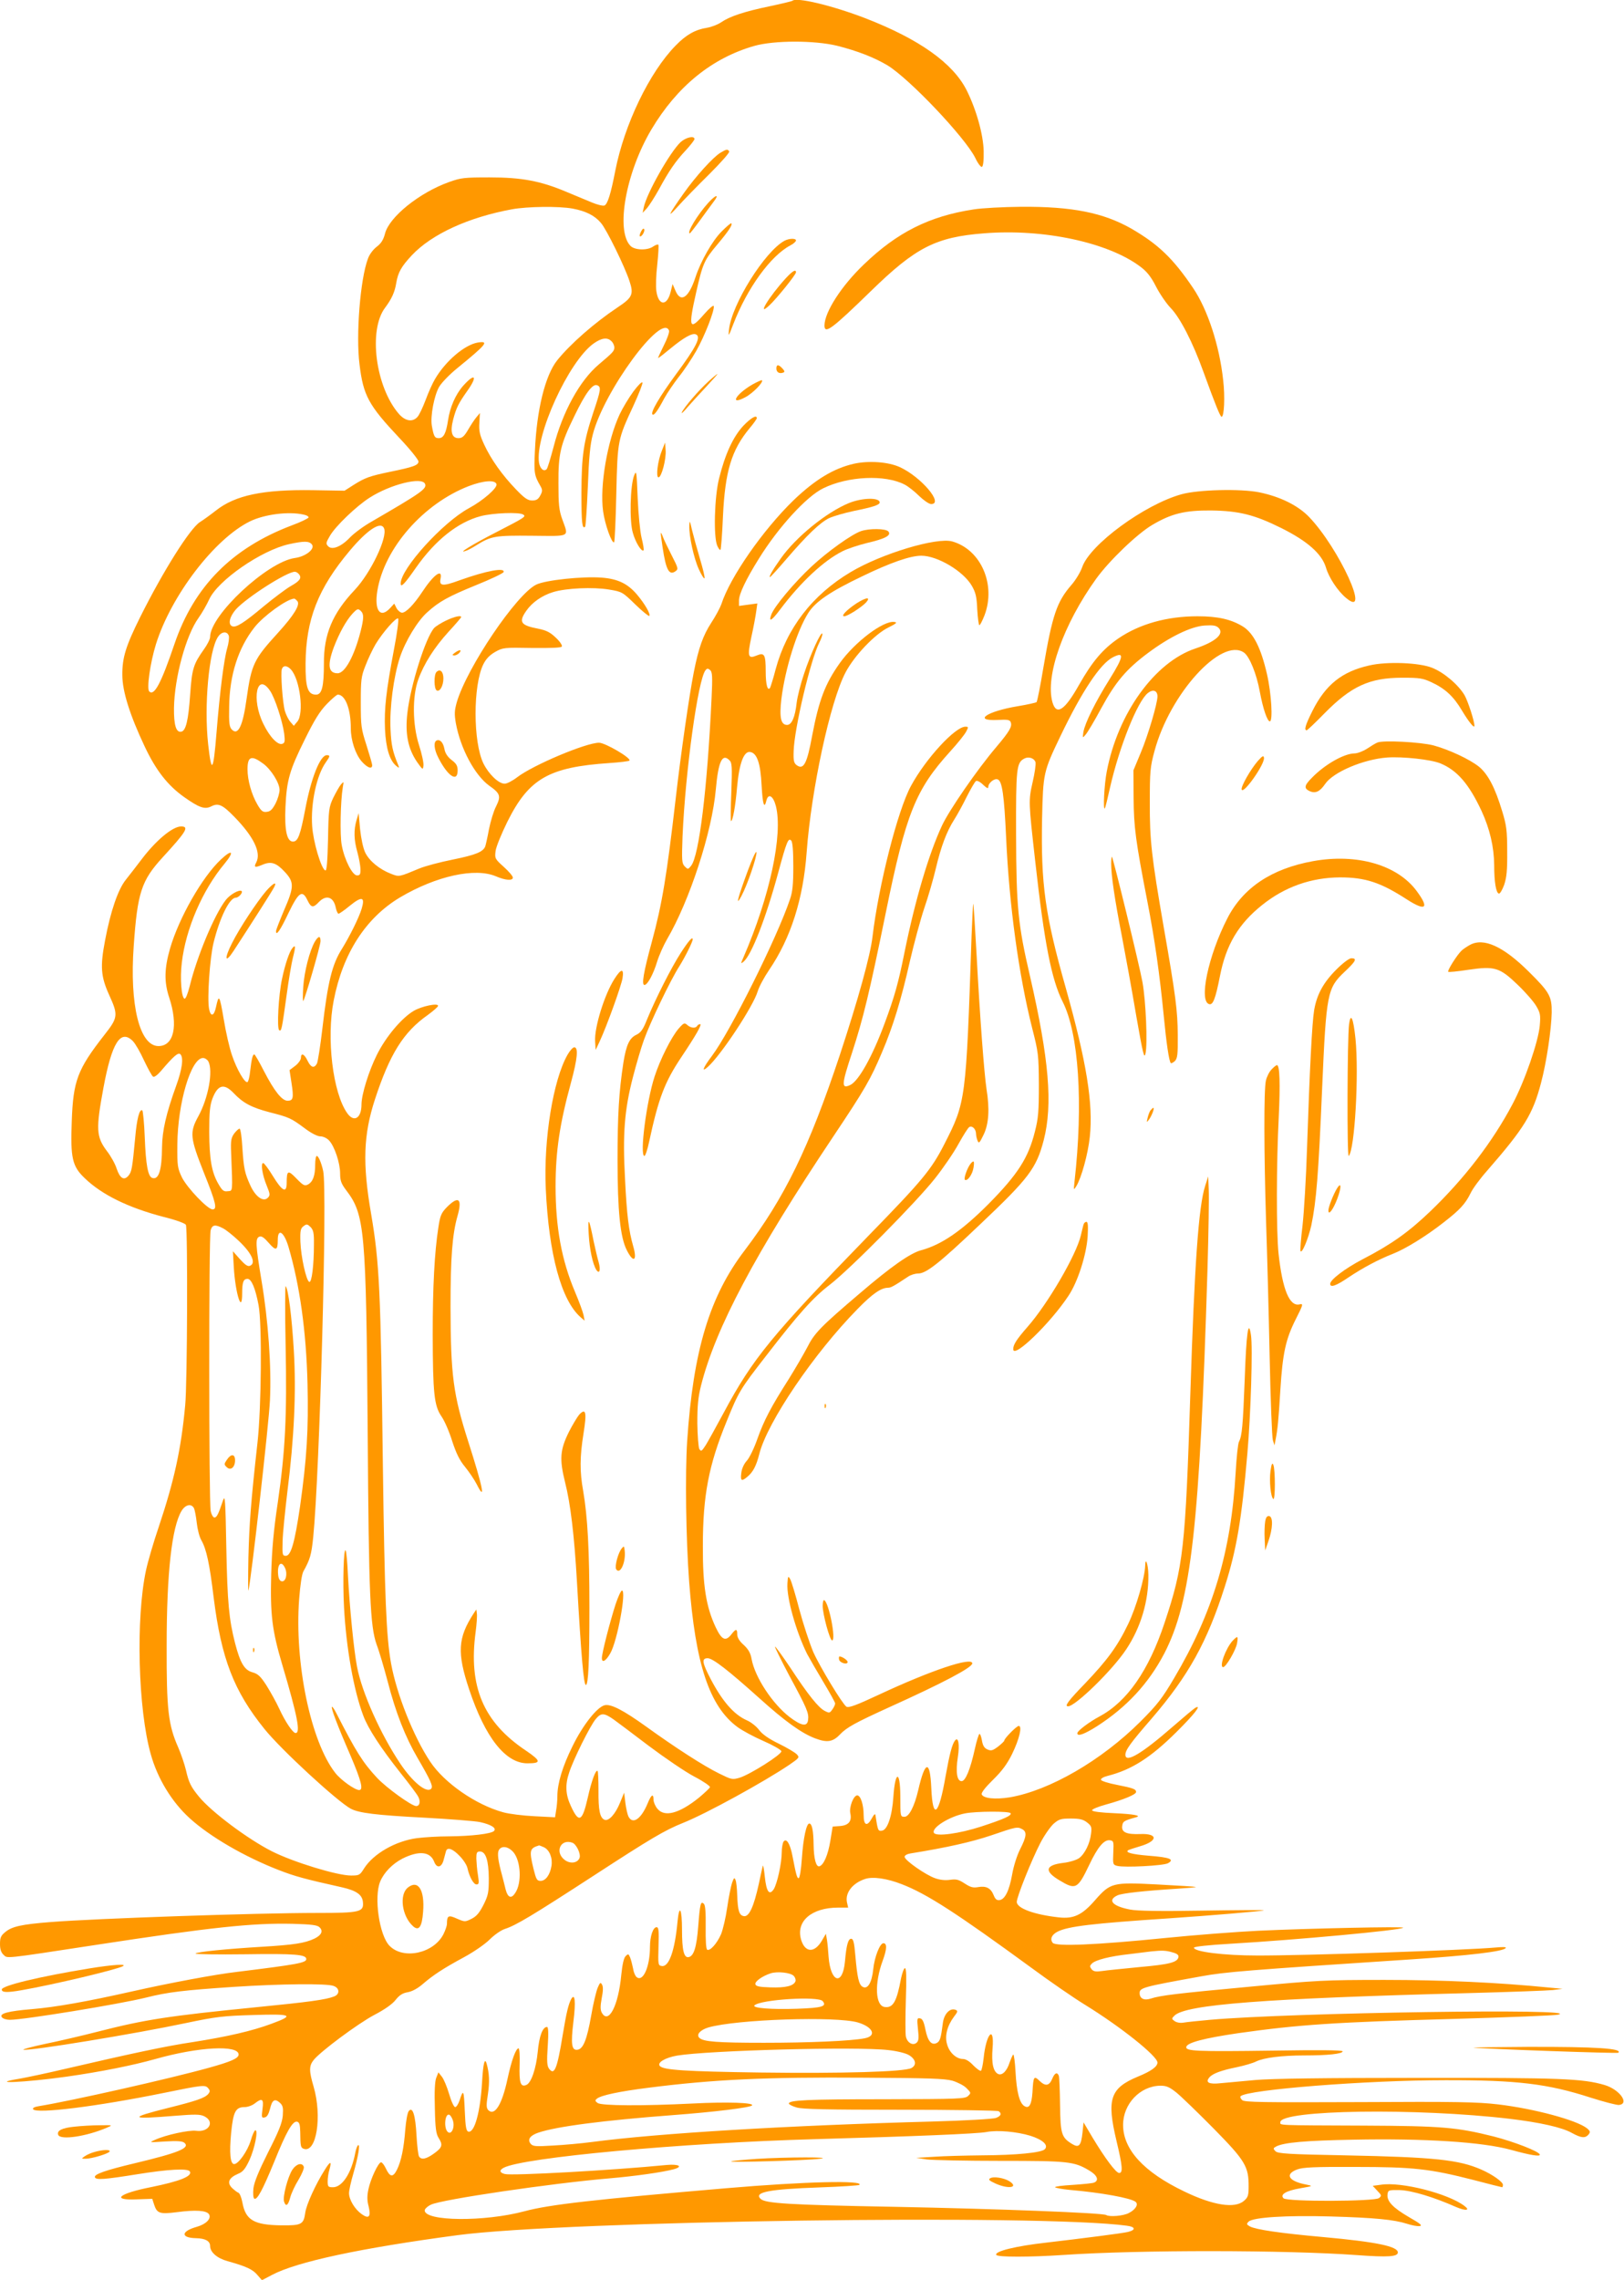 <?xml version="1.0" standalone="no"?>
<!DOCTYPE svg PUBLIC "-//W3C//DTD SVG 20010904//EN"
 "http://www.w3.org/TR/2001/REC-SVG-20010904/DTD/svg10.dtd">
<svg version="1.0" xmlns="http://www.w3.org/2000/svg"
 width="912pt" height="1280pt" viewBox="0 0 912 1280"
 preserveAspectRatio="xMidYMid meet">
<g transform="translate(0,1280) scale(0.1,-0.1)"
fill="#ff9800" stroke="none">
<path d="M4449 12795 c-3 -2 -59 -16 -126 -30 -144 -30 -225 -57 -273 -90 -19
-13 -55 -27 -80 -31 -65 -10 -117 -39 -176 -100 -147 -150 -288 -443 -339
-704 -25 -129 -43 -187 -61 -194 -9 -3 -41 5 -72 18 -32 13 -96 40 -144 60
-143 60 -248 80 -428 80 -143 0 -161 -2 -228 -26 -168 -60 -337 -197 -360
-290 -9 -34 -21 -54 -46 -73 -20 -15 -42 -44 -50 -68 -43 -114 -68 -429 -47
-593 21 -175 51 -229 222 -411 60 -63 109 -124 109 -134 0 -21 -28 -31 -160
-58 -115 -24 -140 -33 -205 -74 l-50 -32 -180 3 c-277 4 -433 -28 -542 -114
-32 -25 -72 -54 -90 -65 -56 -36 -204 -270 -336 -534 -80 -161 -101 -227 -100
-325 0 -91 42 -224 125 -400 63 -134 129 -219 222 -285 85 -60 116 -71 153
-52 39 20 63 9 130 -60 108 -111 151 -200 122 -255 -15 -28 -8 -31 35 -13 49
21 78 11 126 -41 53 -57 52 -84 -5 -215 -24 -57 -45 -110 -45 -117 0 -30 25 6
71 104 57 117 77 130 106 69 20 -42 32 -43 63 -10 42 44 84 30 96 -33 4 -18
11 -32 15 -32 5 0 35 21 65 46 67 54 85 49 65 -18 -15 -50 -68 -156 -110 -224
-56 -88 -80 -185 -111 -452 -11 -95 -25 -182 -30 -193 -16 -29 -34 -23 -53 16
-18 38 -37 46 -37 16 0 -11 -14 -31 -32 -45 l-32 -24 11 -72 c13 -84 10 -100
-22 -100 -32 0 -75 55 -133 167 -26 51 -50 93 -54 93 -9 0 -15 -24 -23 -92 -3
-32 -10 -60 -15 -63 -14 -9 -61 72 -87 150 -14 39 -35 131 -47 205 -23 135
-27 140 -43 66 -11 -52 -30 -57 -39 -10 -11 61 4 282 25 370 35 142 90 254
125 254 16 0 41 28 33 37 -12 11 -66 -19 -90 -51 -64 -83 -162 -319 -202 -484
-11 -42 -22 -71 -29 -69 -17 6 -26 114 -15 202 22 190 116 408 240 556 57 69
44 84 -20 24 -105 -98 -236 -328 -286 -500 -32 -111 -34 -188 -5 -275 52 -158
27 -273 -60 -273 -106 0 -163 230 -139 563 21 299 43 366 162 496 134 146 151
174 104 174 -48 0 -142 -79 -222 -185 -29 -38 -69 -90 -89 -115 -43 -54 -85
-175 -116 -340 -28 -147 -24 -202 23 -306 52 -114 50 -127 -28 -226 -150 -192
-174 -256 -182 -483 -8 -207 3 -253 72 -319 96 -93 244 -166 443 -218 73 -18
123 -37 126 -45 11 -28 8 -897 -4 -1013 -23 -248 -62 -424 -149 -684 -28 -82
-60 -191 -71 -242 -58 -269 -45 -781 27 -1034 38 -136 118 -267 218 -358 113
-103 307 -216 500 -291 90 -35 144 -50 355 -97 80 -18 114 -41 118 -82 6 -57
-15 -62 -258 -62 -340 0 -1240 -31 -1494 -51 -165 -13 -219 -25 -256 -56 -25
-20 -30 -32 -30 -67 0 -30 6 -48 20 -61 23 -21 -8 -25 515 55 652 100 883 124
1107 119 108 -3 141 -7 153 -20 21 -21 10 -44 -29 -63 -55 -26 -115 -35 -296
-46 -199 -12 -362 -28 -372 -38 -4 -4 122 -6 280 -4 277 4 342 -1 342 -27 0
-21 -50 -30 -390 -72 -121 -14 -377 -62 -586 -109 -257 -58 -433 -89 -564
-100 -135 -11 -187 -25 -169 -46 6 -8 26 -14 45 -14 77 0 616 88 765 125 123
31 210 41 493 60 262 17 523 20 560 5 34 -12 35 -47 2 -59 -46 -18 -140 -31
-444 -61 -484 -48 -619 -69 -877 -135 -93 -24 -231 -56 -305 -71 -74 -16 -127
-30 -118 -32 38 -7 620 88 913 150 171 36 209 40 379 45 217 7 232 -1 101 -49
-110 -41 -251 -73 -442 -103 -154 -23 -340 -63 -728 -153 -93 -22 -203 -45
-242 -52 -194 -32 28 -22 262 11 190 27 370 63 498 99 244 69 467 80 467 25 0
-21 -43 -40 -166 -74 -218 -61 -778 -187 -957 -216 -24 -4 -35 -10 -31 -17 17
-27 358 15 736 92 220 45 231 46 248 25 10 -12 10 -18 0 -31 -20 -23 -66 -39
-227 -79 -223 -56 -216 -65 38 -44 112 9 142 9 165 -2 63 -30 28 -92 -45 -82
-40 5 -170 -23 -231 -51 -34 -15 -33 -15 57 -9 68 4 97 2 108 -7 35 -29 -30
-56 -277 -115 -164 -39 -231 -62 -225 -79 6 -16 52 -13 238 17 174 28 283 34
295 16 16 -27 -55 -55 -216 -88 -183 -36 -229 -75 -83 -69 l88 3 11 -34 c16
-48 32 -53 127 -41 106 14 167 10 181 -12 14 -24 -16 -55 -68 -70 -90 -25 -93
-62 -6 -64 53 -1 80 -16 80 -44 0 -35 40 -69 98 -85 104 -29 141 -46 167 -77
l26 -30 57 30 c141 74 495 150 1042 223 613 81 3278 119 3758 53 49 -6 52 -24
6 -35 -27 -7 -253 -36 -459 -60 -170 -19 -292 -49 -280 -69 8 -13 185 -13 380
0 426 29 1248 28 1645 -1 177 -13 230 -9 230 15 0 34 -120 59 -416 86 -246 22
-380 42 -415 60 -19 11 -20 14 -7 27 25 24 210 36 458 29 251 -7 359 -18 431
-41 27 -9 59 -15 71 -13 18 2 6 13 -59 50 -91 53 -125 89 -121 127 3 25 5 26
69 25 66 -2 190 -39 316 -95 54 -23 82 -20 47 6 -92 70 -355 137 -469 119
l-46 -6 26 -28 c24 -25 25 -28 9 -41 -24 -19 -516 -21 -536 -1 -21 21 13 42
93 56 74 13 74 13 34 21 -99 19 -122 58 -50 85 32 12 98 15 325 14 326 0 419
-10 668 -74 84 -22 155 -40 158 -40 2 0 4 6 4 14 0 16 -59 58 -121 85 -125 55
-261 70 -763 80 -323 6 -379 10 -393 23 -14 15 -14 17 4 27 43 22 160 33 433
38 401 8 725 -13 885 -57 109 -30 167 -40 162 -26 -6 18 -146 72 -259 101
-208 52 -291 59 -728 61 -499 2 -470 1 -470 19 0 70 768 81 1290 19 167 -20
293 -48 347 -79 53 -29 75 -31 94 -9 11 14 10 19 -9 35 -58 46 -296 110 -498
134 -118 14 -237 16 -780 13 -540 -2 -644 -1 -658 11 -9 8 -13 18 -9 22 37 37
707 90 1148 90 405 1 577 -20 818 -98 76 -24 148 -43 160 -41 59 8 2 87 -82
112 -123 36 -243 41 -1046 40 -531 0 -823 -4 -915 -12 -74 -7 -163 -15 -196
-18 -65 -7 -86 4 -63 32 18 22 66 40 155 58 42 9 91 23 108 32 43 21 143 34
271 34 132 0 215 9 215 23 0 7 -130 8 -392 4 -432 -6 -491 -3 -486 21 5 24
101 49 292 77 339 48 547 62 1211 80 303 9 566 19 585 24 158 36 -1489 12
-1955 -29 -66 -6 -133 -13 -150 -16 -18 -3 -38 1 -49 9 -17 12 -17 14 -1 30
62 63 507 97 1655 127 228 6 440 14 470 17 l55 7 -75 7 c-279 28 -595 43 -925
43 -339 0 -384 -3 -755 -38 -411 -38 -503 -49 -558 -67 -37 -12 -62 0 -62 31
0 30 18 35 345 94 137 25 249 34 1190 96 314 21 502 43 520 62 7 7 -11 8 -55
4 -162 -15 -1085 -46 -1340 -45 -187 0 -355 21 -355 44 0 6 83 15 205 22 374
22 957 76 970 90 7 8 -534 -4 -815 -17 -121 -6 -357 -24 -525 -41 -388 -39
-610 -48 -628 -27 -17 21 -6 46 27 63 60 30 194 46 631 75 221 15 524 40 528
45 2 2 -153 1 -345 -2 -237 -4 -367 -2 -407 6 -99 19 -129 53 -70 80 28 12
147 25 334 37 63 4 111 8 105 10 -5 2 -104 8 -218 14 -249 13 -261 10 -348
-89 -72 -83 -120 -105 -202 -96 -138 15 -237 51 -237 87 0 28 82 233 132 330
22 43 56 91 74 108 31 27 42 30 98 30 50 0 69 -5 91 -22 24 -19 27 -26 22 -63
-6 -55 -35 -114 -68 -138 -15 -10 -53 -22 -88 -26 -101 -12 -109 -46 -21 -98
91 -55 102 -49 167 87 47 99 83 143 116 138 21 -3 22 -7 19 -70 -3 -65 -2 -68
23 -74 42 -10 257 1 284 15 39 22 10 33 -105 42 -99 8 -139 19 -117 32 4 2 33
12 64 21 102 29 104 73 3 69 -78 -3 -106 10 -102 44 3 27 9 31 77 50 35 9 -11
18 -121 23 -74 3 -123 9 -125 16 -2 6 32 20 79 33 98 27 168 56 168 70 0 16
-16 22 -107 40 -48 9 -88 22 -90 28 -3 7 14 17 39 23 133 34 240 102 384 245
102 101 145 157 107 137 -10 -6 -67 -54 -128 -107 -172 -150 -265 -206 -265
-157 0 27 29 67 148 204 206 240 311 428 411 743 65 204 94 374 126 745 19
218 31 598 20 665 -14 94 -26 12 -35 -250 -10 -258 -15 -316 -32 -349 -6 -10
-14 -89 -19 -175 -25 -442 -128 -786 -345 -1152 -67 -114 -95 -150 -189 -244
-218 -218 -511 -388 -735 -426 -82 -13 -148 -6 -157 17 -3 9 20 39 64 82 50
49 79 88 107 145 40 82 58 157 37 157 -12 0 -81 -70 -81 -82 0 -4 -16 -19 -35
-34 -31 -23 -39 -25 -60 -16 -18 8 -26 22 -31 52 -4 22 -10 37 -14 35 -4 -3
-16 -40 -25 -82 -26 -118 -53 -183 -75 -183 -26 0 -34 51 -21 135 11 71 3 117
-16 93 -16 -21 -30 -73 -53 -201 -38 -221 -72 -249 -80 -67 -7 162 -35 158
-74 -13 -21 -89 -51 -147 -76 -147 -24 0 -24 0 -24 117 -1 146 -29 142 -39 -5
-7 -107 -33 -186 -64 -190 -22 -3 -23 -2 -37 88 -1 9 -9 2 -19 -17 -27 -50
-47 -43 -47 16 0 59 -17 111 -36 111 -21 0 -46 -66 -39 -100 10 -45 -9 -68
-57 -72 l-42 -3 -13 -80 c-13 -79 -37 -135 -61 -143 -19 -6 -32 42 -33 121 -1
80 -9 118 -24 119 -16 1 -34 -80 -42 -197 -4 -60 -12 -110 -18 -110 -9 0 -14
17 -35 126 -13 68 -34 102 -50 79 -5 -8 -10 -35 -10 -60 0 -61 -26 -177 -45
-207 -25 -37 -41 -14 -50 70 -4 39 -9 68 -11 62 -2 -5 -12 -52 -23 -103 -28
-127 -54 -184 -83 -180 -27 4 -35 30 -38 118 -1 36 -5 74 -9 84 -7 17 -9 15
-20 -15 -6 -18 -19 -81 -27 -137 -8 -57 -24 -125 -35 -152 -23 -52 -62 -96
-78 -86 -6 4 -9 54 -8 126 1 82 -2 123 -10 131 -18 18 -22 2 -32 -127 -9 -117
-25 -167 -54 -172 -26 -5 -37 38 -37 153 0 119 -15 148 -25 48 -15 -164 -48
-257 -88 -251 -21 3 -22 6 -19 110 3 89 1 108 -11 108 -20 0 -37 -52 -37 -111
0 -111 -39 -199 -75 -169 -8 6 -17 28 -20 49 -4 20 -11 47 -16 60 -9 22 -11
23 -26 8 -10 -10 -18 -46 -24 -104 -16 -174 -72 -282 -110 -212 -8 16 -8 36 0
80 8 40 9 65 2 76 -8 16 -12 13 -25 -18 -8 -20 -25 -90 -36 -155 -24 -136 -45
-188 -77 -192 -33 -5 -38 31 -23 157 14 112 9 164 -12 128 -16 -30 -27 -76
-48 -202 -31 -191 -47 -230 -77 -189 -11 15 -13 42 -7 127 5 75 3 107 -4 107
-25 0 -44 -52 -52 -138 -9 -95 -37 -178 -65 -188 -32 -13 -40 13 -37 112 2 54
-1 94 -6 94 -15 0 -40 -69 -62 -172 -31 -145 -72 -210 -108 -175 -11 12 -12
27 -2 90 10 68 8 116 -7 170 -11 39 -20 1 -26 -105 -10 -167 -42 -282 -76
-276 -13 3 -17 24 -21 118 -5 117 -8 123 -29 58 -7 -21 -18 -38 -25 -38 -7 0
-22 32 -34 74 -12 40 -30 84 -41 97 l-19 24 -12 -30 c-8 -19 -11 -79 -8 -171
2 -112 7 -145 21 -167 25 -39 21 -54 -25 -87 -44 -32 -72 -38 -85 -17 -4 6
-11 59 -14 117 -6 115 -22 166 -44 137 -7 -9 -15 -55 -19 -102 -8 -106 -23
-179 -47 -227 -22 -44 -39 -42 -62 7 -9 19 -21 35 -27 35 -15 0 -59 -93 -71
-151 -8 -37 -8 -63 1 -96 14 -59 2 -73 -39 -44 -39 28 -71 81 -71 118 0 16 11
65 24 109 27 94 40 168 27 160 -5 -3 -12 -22 -16 -43 -21 -113 -73 -193 -125
-193 -27 0 -30 3 -30 33 0 17 4 48 10 66 14 50 5 49 -26 -1 -52 -82 -104 -196
-110 -242 -9 -65 -21 -71 -133 -70 -155 2 -202 29 -220 129 -5 27 -15 51 -22
54 -7 2 -23 15 -36 27 -30 30 -18 57 33 79 28 11 41 27 65 78 29 64 50 167 33
167 -5 0 -17 -26 -26 -58 -18 -59 -69 -132 -93 -132 -22 0 -28 61 -17 176 12
119 25 144 76 144 17 0 42 9 56 20 42 33 52 27 44 -31 -6 -46 -5 -51 12 -47
13 2 22 17 30 47 12 52 27 61 56 35 17 -16 19 -28 16 -72 -4 -42 -22 -87 -82
-205 -54 -108 -78 -167 -83 -203 -3 -31 -1 -54 5 -58 16 -9 46 47 112 207 68
169 103 230 128 225 13 -3 17 -15 18 -58 1 -80 2 -87 19 -94 72 -27 105 181
56 349 -26 88 -26 116 0 149 38 48 248 204 340 253 58 30 102 61 120 84 22 28
40 39 69 44 24 4 55 21 82 44 60 52 118 90 233 152 57 31 119 74 145 100 25
25 63 52 85 59 64 21 152 74 500 300 320 208 397 254 502 296 128 51 454 230
596 326 55 38 58 41 42 58 -9 10 -54 37 -101 60 -56 27 -93 53 -111 77 -15 20
-45 44 -68 54 -73 32 -137 105 -204 232 -48 92 -52 117 -17 117 29 0 116 -68
291 -225 144 -130 238 -197 313 -225 66 -25 99 -20 138 21 39 41 85 66 278
154 301 136 466 223 466 246 0 39 -234 -40 -525 -176 -124 -58 -169 -75 -182
-67 -23 16 -149 224 -186 307 -21 50 -56 156 -78 238 -21 81 -44 157 -51 170
-12 21 -13 19 -16 -22 -6 -80 49 -274 111 -398 14 -26 55 -97 91 -157 36 -60
66 -114 66 -120 0 -6 -7 -22 -16 -34 -14 -20 -17 -21 -42 -8 -36 18 -95 92
-194 243 -45 67 -84 121 -86 118 -2 -2 34 -75 80 -162 100 -185 111 -211 106
-249 -4 -40 -37 -35 -104 16 -97 75 -194 223 -213 324 -6 35 -18 56 -45 81
-24 21 -36 42 -36 59 0 32 -7 33 -32 1 -33 -43 -55 -33 -89 39 -54 115 -73
234 -72 456 0 284 33 455 134 701 67 165 75 179 219 364 186 241 266 330 360
402 115 89 485 463 590 596 47 59 107 147 133 195 26 47 53 90 60 94 16 10 37
-10 38 -36 0 -11 4 -30 9 -41 7 -17 11 -12 34 35 29 61 34 144 16 255 -13 86
-37 402 -55 740 -9 160 -17 295 -19 300 -2 6 -6 -75 -10 -180 -31 -924 -32
-932 -153 -1169 -73 -143 -122 -202 -423 -511 -548 -564 -652 -691 -815 -995
-43 -80 -89 -163 -102 -184 -23 -35 -26 -37 -36 -21 -5 10 -10 75 -11 144 0
99 4 145 21 213 82 323 304 741 743 1398 177 265 209 320 273 472 61 142 108
295 157 513 23 99 59 232 80 295 22 63 51 164 65 223 29 123 61 209 104 276
16 25 48 83 70 128 23 45 46 85 52 88 6 4 24 -5 40 -21 21 -20 29 -23 29 -12
0 22 34 50 53 42 25 -9 36 -89 47 -324 17 -381 71 -775 147 -1075 34 -133 36
-148 37 -315 0 -148 -3 -188 -22 -262 -37 -149 -96 -241 -262 -409 -150 -150
-262 -227 -376 -258 -62 -16 -171 -93 -344 -241 -222 -189 -257 -225 -297
-305 -20 -38 -66 -117 -102 -175 -102 -160 -141 -235 -178 -339 -18 -52 -45
-107 -59 -122 -15 -16 -28 -43 -31 -68 -6 -45 1 -50 33 -23 32 26 51 61 68
129 45 178 306 564 553 815 83 85 131 118 170 118 16 0 34 10 112 62 14 10 40
18 57 18 45 0 117 56 346 274 276 261 318 317 359 474 52 201 30 456 -77 922
-67 288 -77 385 -78 795 -1 370 2 403 46 426 24 13 55 3 63 -20 3 -10 -4 -61
-16 -112 -24 -106 -23 -110 15 -449 51 -457 91 -659 153 -783 91 -178 117
-571 67 -1012 -5 -48 -5 -49 10 -25 29 47 66 182 76 277 20 187 -19 423 -134
833 -118 416 -141 584 -134 956 6 253 7 261 103 461 121 252 224 407 295 443
65 33 61 5 -18 -122 -81 -129 -139 -247 -148 -298 -5 -35 -5 -35 13 -14 10 11
50 78 88 149 80 147 140 218 262 309 122 91 242 149 318 154 48 3 65 0 78 -13
34 -33 -16 -78 -130 -116 -228 -76 -436 -364 -498 -692 -14 -72 -21 -216 -11
-206 3 2 16 56 30 119 52 228 154 483 212 529 29 23 54 14 54 -19 0 -39 -53
-219 -93 -314 l-42 -101 1 -155 c1 -163 11 -240 78 -585 40 -205 69 -410 91
-636 15 -156 30 -258 40 -268 3 -2 13 3 23 12 14 15 17 37 16 145 -1 137 -11
219 -79 607 -68 393 -79 487 -78 700 0 173 2 199 26 287 86 323 377 642 503
554 31 -22 71 -120 89 -221 18 -96 42 -165 56 -165 18 0 9 156 -16 265 -34
148 -76 231 -136 268 -66 40 -140 57 -254 57 -171 0 -325 -43 -444 -124 -89
-61 -147 -130 -222 -262 -81 -144 -127 -173 -149 -96 -41 148 62 437 246 693
74 102 230 252 315 302 108 64 184 82 329 81 158 -2 245 -24 396 -99 148 -74
227 -145 250 -221 16 -56 66 -132 113 -171 144 -122 -39 279 -208 455 -63 65
-163 114 -280 138 -105 21 -343 15 -436 -11 -209 -58 -516 -284 -558 -410 -10
-28 -37 -73 -61 -100 -81 -94 -106 -166 -157 -465 -17 -102 -34 -188 -38 -192
-3 -3 -51 -14 -106 -23 -174 -29 -254 -84 -112 -77 55 3 68 1 73 -13 9 -24 -6
-50 -81 -139 -108 -127 -265 -355 -305 -441 -74 -159 -151 -418 -211 -714 -34
-170 -56 -248 -111 -396 -69 -187 -147 -326 -194 -347 -50 -23 -49 1 11 182
63 194 96 329 190 789 113 555 167 688 361 902 42 46 82 96 90 112 13 25 13
27 -5 27 -57 0 -222 -179 -305 -332 -75 -137 -182 -560 -216 -845 -12 -107
-81 -355 -184 -667 -173 -520 -309 -799 -534 -1096 -197 -258 -289 -562 -323
-1070 -12 -185 -7 -548 11 -790 35 -463 114 -700 271 -816 27 -20 94 -56 147
-79 53 -23 98 -49 100 -57 3 -18 -176 -131 -235 -149 -41 -12 -46 -10 -115 24
-86 42 -247 146 -409 263 -128 92 -199 129 -234 120 -43 -11 -123 -113 -180
-230 -56 -113 -85 -209 -85 -281 0 -22 -3 -58 -7 -79 l-6 -39 -116 6 c-64 3
-143 13 -175 22 -154 42 -331 165 -410 284 -93 139 -189 380 -220 552 -27 150
-36 371 -46 1114 -12 980 -19 1134 -66 1410 -49 283 -43 444 21 641 84 257
161 380 298 476 31 23 57 45 57 51 0 17 -91 -2 -136 -28 -68 -40 -157 -145
-208 -248 -45 -90 -86 -222 -86 -278 0 -77 -42 -103 -80 -49 -81 114 -118 420
-76 633 51 264 180 464 373 579 203 120 421 168 538 118 54 -23 95 -26 95 -7
0 8 -23 35 -51 60 -50 45 -51 48 -46 89 3 24 33 97 66 164 121 243 233 307
574 330 59 4 110 10 112 14 9 15 -137 100 -171 100 -73 0 -370 -125 -460 -194
-26 -20 -57 -36 -70 -36 -34 0 -89 53 -119 113 -59 121 -59 439 -1 557 16 32
36 52 67 70 43 24 49 25 206 22 107 -1 164 1 168 8 4 6 -11 29 -34 50 -31 30
-53 41 -98 50 -99 19 -112 37 -68 100 33 48 89 87 152 106 72 22 225 29 313
14 73 -12 76 -14 147 -83 40 -39 76 -68 79 -65 9 9 -25 68 -69 120 -52 61
-107 88 -199 95 -108 8 -314 -14 -366 -39 -111 -53 -390 -466 -447 -661 -13
-47 -14 -66 -5 -118 26 -142 106 -291 187 -350 63 -44 67 -59 39 -116 -14 -26
-31 -84 -40 -128 -8 -44 -18 -88 -21 -97 -12 -31 -54 -48 -182 -74 -70 -14
-154 -36 -188 -50 -115 -48 -113 -48 -159 -30 -65 25 -122 72 -145 119 -12 25
-23 78 -29 132 l-8 90 -12 -40 c-16 -55 -15 -110 5 -180 9 -33 17 -76 17 -95
1 -29 -3 -35 -19 -35 -26 0 -71 88 -86 170 -11 57 -7 247 6 325 6 34 6 34 -11
15 -9 -11 -28 -45 -43 -75 -24 -52 -26 -65 -29 -233 -3 -124 -7 -177 -15 -174
-23 7 -68 160 -74 248 -9 129 25 286 76 358 25 35 26 41 6 41 -37 0 -88 -128
-121 -304 -28 -147 -41 -181 -69 -181 -34 0 -48 63 -42 195 7 150 23 206 109
379 53 108 84 158 123 198 28 29 56 53 62 53 42 0 73 -81 73 -190 0 -66 26
-145 61 -185 32 -36 59 -46 59 -21 0 7 -15 58 -32 112 -30 93 -32 108 -32 239
0 126 2 147 26 207 14 37 40 92 57 121 42 69 117 154 127 144 4 -4 -6 -83 -24
-175 -44 -234 -55 -331 -50 -447 5 -105 26 -175 63 -205 17 -14 18 -13 11 5
-31 75 -39 111 -43 200 -6 120 17 296 53 405 30 90 99 205 154 253 65 59 117
88 274 152 82 33 151 66 154 73 9 27 -96 8 -247 -46 -95 -35 -116 -33 -107 9
12 60 -39 23 -104 -76 -45 -68 -90 -115 -112 -115 -9 0 -23 11 -31 25 l-13 26
-24 -26 c-55 -59 -89 -12 -71 98 39 239 258 489 514 588 82 31 147 36 155 11
7 -21 -76 -93 -156 -136 -147 -80 -382 -340 -382 -422 0 -26 22 -3 86 89 109
155 235 255 363 289 69 18 217 24 239 9 18 -11 10 -16 -153 -100 -131 -67
-220 -122 -170 -104 11 3 37 17 59 31 85 53 107 56 314 54 219 -2 206 -10 170
91 -19 52 -22 84 -22 202 -1 168 11 219 90 380 61 127 102 182 127 172 24 -9
22 -24 -22 -155 -54 -163 -65 -238 -66 -449 0 -166 4 -207 21 -190 3 3 10 104
15 224 6 162 13 238 28 294 62 242 388 686 428 583 3 -9 -10 -46 -30 -85 -19
-38 -33 -69 -31 -69 3 0 34 24 70 54 73 60 120 87 141 79 32 -13 6 -67 -115
-230 -89 -122 -140 -208 -128 -220 8 -8 28 18 66 90 17 31 54 85 81 120 28 34
72 100 99 147 47 83 105 231 98 252 -2 6 -26 -14 -53 -45 -84 -97 -91 -79 -46
120 37 163 45 182 119 270 63 75 87 111 79 119 -3 3 -27 -18 -55 -46 -52 -52
-117 -167 -146 -255 -38 -117 -83 -148 -113 -77 l-16 37 -11 -44 c-20 -81 -68
-79 -80 4 -4 24 -2 91 5 150 6 58 9 108 6 111 -3 3 -16 -1 -29 -10 -32 -23
-103 -21 -127 3 -85 85 -27 412 117 654 144 242 340 401 577 469 112 32 339
32 466 1 115 -29 209 -66 283 -110 124 -76 436 -405 493 -520 14 -30 31 -52
37 -50 7 3 11 34 10 88 -2 93 -41 233 -96 343 -77 152 -266 286 -567 403 -187
72 -390 121 -412 98z m-1234 -1166 c75 -14 125 -39 160 -81 32 -37 134 -246
160 -326 25 -75 16 -93 -67 -148 -129 -86 -265 -205 -339 -297 -67 -84 -115
-277 -125 -507 -6 -125 -4 -139 31 -199 12 -21 12 -29 -1 -53 -11 -21 -22 -28
-45 -28 -25 0 -43 12 -91 62 -78 81 -140 168 -179 252 -25 54 -30 76 -27 122
l3 55 -20 -24 c-11 -13 -32 -45 -47 -71 -21 -36 -33 -46 -53 -46 -38 0 -48 36
-30 105 17 66 31 92 79 160 60 84 44 104 -23 29 -43 -49 -74 -120 -85 -194
-11 -73 -25 -100 -52 -100 -23 0 -28 9 -39 70 -9 53 13 169 41 218 14 24 60
71 102 105 163 133 181 154 116 144 -74 -12 -182 -104 -241 -205 -14 -23 -38
-77 -53 -118 -16 -42 -36 -85 -46 -95 -27 -30 -67 -24 -103 16 -132 151 -174
472 -78 598 36 48 54 87 62 137 10 61 29 94 88 157 112 119 318 213 562 258
88 16 263 18 340 4z m219 -745 c9 -8 16 -24 16 -35 0 -20 -8 -28 -87 -95 -107
-90 -204 -267 -254 -462 -17 -64 -34 -121 -39 -126 -16 -16 -37 2 -43 36 -23
153 166 568 306 669 45 32 78 37 101 13z m-1047 -801 c11 -27 -20 -49 -301
-212 -44 -25 -98 -65 -120 -88 -49 -52 -101 -73 -123 -50 -14 14 -13 20 10 59
31 54 149 167 223 214 117 75 295 119 311 77z m-683 -172 c17 -3 29 -10 29
-16 -1 -5 -43 -26 -95 -45 -335 -127 -548 -342 -658 -665 -75 -221 -114 -295
-142 -267 -15 15 5 160 38 266 86 274 330 592 528 689 80 39 215 57 300 38z
m453 -78 c20 -51 -75 -249 -164 -344 -126 -133 -175 -250 -174 -414 0 -129
-11 -175 -44 -175 -47 0 -60 40 -59 175 2 247 70 421 248 633 99 118 176 169
193 125z m-406 -89 c21 -25 -34 -69 -96 -77 -154 -22 -475 -321 -475 -443 0
-12 -16 -44 -35 -70 -59 -83 -67 -109 -77 -252 -10 -146 -24 -205 -50 -210
-29 -6 -42 37 -41 133 3 172 67 407 138 506 20 28 46 74 59 102 47 107 294
278 450 312 83 18 111 18 127 -1z m-72 -168 c17 -21 5 -38 -47 -67 -26 -15
-94 -66 -151 -113 -111 -93 -155 -121 -177 -112 -25 10 -15 54 21 95 61 67
286 211 331 211 6 0 17 -6 23 -14z m-9 -151 c17 -20 -19 -79 -109 -178 -135
-148 -149 -176 -176 -369 -21 -154 -48 -210 -83 -174 -14 14 -17 37 -15 129 2
177 51 330 143 446 50 63 178 156 221 160 4 1 12 -6 19 -14z m358 -57 c16 -16
15 -42 -3 -113 -36 -140 -88 -235 -129 -235 -52 0 -59 45 -21 147 31 80 68
147 103 186 29 31 33 32 50 15z m-743 -138 c3 -10 -1 -42 -9 -69 -18 -61 -42
-249 -60 -474 -18 -222 -28 -236 -47 -66 -24 217 4 526 55 603 20 31 52 34 61
6z m349 -189 c51 -56 74 -247 36 -292 l-20 -24 -20 23 c-11 13 -24 40 -30 60
-13 45 -25 214 -17 236 8 22 30 20 51 -3z m-117 -120 c27 -40 69 -168 79 -240
5 -42 4 -52 -10 -57 -25 -10 -72 39 -107 112 -69 139 -36 295 38 185z m-38
-409 c44 -33 91 -108 91 -147 0 -17 -10 -51 -22 -75 -18 -34 -29 -46 -50 -48
-22 -3 -31 4 -53 42 -32 55 -55 135 -55 197 0 73 22 81 89 31z m-733 -1557
c14 -14 42 -63 63 -109 22 -46 44 -87 51 -91 6 -4 24 9 43 31 73 86 98 107
110 95 19 -19 10 -85 -24 -178 -56 -155 -78 -252 -79 -343 -1 -131 -19 -187
-56 -173 -23 9 -35 73 -41 226 -3 81 -10 150 -14 153 -16 9 -31 -49 -40 -156
-16 -168 -19 -188 -37 -210 -25 -30 -48 -17 -67 39 -8 26 -33 71 -55 99 -60
80 -62 123 -19 355 47 253 96 331 165 262z m424 -114 c28 -53 0 -206 -56 -308
-50 -91 -47 -120 31 -317 68 -169 76 -206 49 -206 -28 0 -142 120 -172 179
-25 53 -27 63 -26 186 2 233 77 485 144 485 11 0 24 -9 30 -19z m141 -177 c54
-57 101 -82 204 -109 110 -28 120 -33 198 -91 36 -27 70 -44 86 -44 16 0 37
-10 49 -23 31 -33 62 -127 62 -185 0 -40 6 -57 33 -93 106 -139 113 -218 122
-1369 6 -910 14 -1081 50 -1183 15 -39 42 -132 62 -207 45 -175 99 -312 168
-430 74 -127 89 -160 76 -173 -26 -26 -104 38 -173 141 -110 164 -215 398
-243 544 -18 95 -41 325 -51 513 -3 72 -9 135 -13 140 -11 18 -17 -176 -9
-319 12 -226 54 -465 108 -608 27 -73 99 -183 210 -323 48 -60 93 -120 99
-133 14 -27 8 -52 -12 -52 -25 0 -168 103 -220 159 -80 86 -118 147 -229 364
-11 22 -22 37 -24 34 -6 -6 29 -100 105 -275 60 -141 73 -192 48 -192 -24 0
-103 56 -134 96 -138 176 -230 618 -203 976 6 78 15 140 24 156 37 66 45 93
55 192 36 355 80 1948 56 2055 -10 47 -27 85 -36 85 -5 0 -9 -22 -9 -49 0 -62
-13 -96 -40 -111 -19 -10 -27 -6 -65 33 -48 50 -55 47 -55 -25 0 -59 -25 -47
-78 40 -24 39 -48 72 -54 72 -15 0 -5 -67 20 -127 19 -47 20 -54 6 -68 -25
-25 -68 5 -97 67 -33 72 -38 97 -46 216 -3 56 -10 103 -15 105 -5 1 -18 -11
-30 -26 -18 -25 -21 -40 -18 -110 9 -228 10 -212 -20 -215 -22 -3 -30 4 -51
40 -39 67 -51 140 -52 293 0 112 4 149 18 187 30 78 65 87 118 32z m452 -851
c0 -115 -12 -215 -26 -210 -17 5 -47 141 -50 225 -2 63 1 76 18 88 17 13 21
12 39 -5 16 -17 20 -34 19 -98z m-511 91 c18 -9 56 -40 86 -68 77 -72 102
-129 65 -143 -12 -5 -28 7 -56 38 l-39 44 5 -90 c9 -149 47 -267 47 -146 0 62
7 81 30 81 22 0 44 -52 62 -147 20 -103 16 -578 -6 -773 -37 -332 -46 -452
-51 -645 -2 -110 -2 -193 0 -185 14 46 116 945 121 1068 9 192 -10 450 -47
670 -34 205 -36 240 -12 249 12 5 27 -6 53 -36 40 -46 50 -42 50 18 0 68 35
45 60 -39 63 -213 100 -474 107 -770 6 -260 -4 -417 -42 -688 -30 -204 -51
-277 -80 -277 -19 0 -20 6 -18 81 1 45 14 171 27 280 38 300 50 560 36 793
-11 186 -31 346 -46 360 -3 3 -4 -147 0 -334 8 -400 -2 -590 -44 -881 -23
-152 -33 -262 -37 -404 -6 -225 5 -314 62 -506 86 -290 104 -384 75 -384 -15
0 -58 63 -91 135 -18 39 -51 98 -73 133 -33 51 -47 64 -78 73 -45 12 -69 52
-98 164 -34 133 -43 227 -49 535 -5 272 -7 301 -19 265 -26 -78 -35 -95 -48
-95 -7 0 -17 17 -21 38 -10 48 -11 1538 0 1575 9 31 25 34 69 11z m-163 -1571
c5 -10 12 -47 16 -83 4 -36 15 -80 26 -98 28 -49 46 -130 69 -322 43 -342 113
-524 285 -737 93 -116 408 -406 485 -448 46 -24 142 -36 410 -50 146 -8 288
-19 316 -25 63 -14 94 -34 78 -50 -16 -16 -128 -29 -254 -30 -58 0 -138 -5
-178 -10 -120 -16 -245 -87 -298 -171 -23 -37 -27 -39 -73 -39 -77 0 -323 75
-444 136 -136 69 -339 221 -409 306 -47 57 -58 81 -74 151 -8 33 -27 89 -43
126 -56 127 -66 210 -65 571 0 410 29 667 84 758 22 35 54 42 69 15z m512
-337 c15 -33 4 -78 -19 -74 -11 2 -18 15 -20 37 -6 60 18 83 39 37z m1844
-849 c17 -12 105 -78 197 -148 92 -69 208 -148 258 -174 50 -26 89 -53 87 -59
-2 -6 -30 -32 -62 -59 -112 -90 -194 -111 -234 -61 -12 15 -21 37 -21 50 0 37
-13 28 -33 -21 -36 -87 -83 -120 -107 -75 -6 11 -14 46 -18 78 l-7 57 -23 -56
c-26 -64 -63 -105 -87 -96 -26 11 -35 53 -34 163 0 58 -2 108 -5 111 -10 10
-34 -55 -55 -149 -31 -137 -50 -146 -95 -48 -30 64 -33 119 -10 187 23 73 119
266 150 302 29 35 46 35 99 -2z m2230 -527 c8 -13 -34 -32 -165 -75 -123 -40
-251 -57 -265 -36 -17 28 87 93 175 110 62 12 248 13 255 1z m66 -90 c27 -15
24 -41 -12 -112 -18 -35 -37 -96 -45 -142 -16 -90 -40 -140 -71 -144 -15 -2
-24 5 -33 28 -16 40 -43 53 -87 45 -28 -5 -43 -1 -75 20 -34 22 -47 26 -82 21
-27 -4 -57 -1 -85 9 -54 19 -171 101 -171 120 0 8 14 16 33 19 204 33 342 64
452 101 143 49 148 50 176 35z m-2526 -76 c22 -9 47 -61 40 -84 -10 -30 -52
-36 -83 -13 -59 44 -24 122 43 97z m-161 -25 c32 -15 50 -60 43 -105 -8 -50
-33 -84 -61 -84 -21 0 -25 8 -40 68 -25 103 -22 115 31 131 1 1 13 -4 27 -10z
m-170 -29 c41 -50 47 -171 10 -227 -22 -35 -42 -28 -54 17 -5 22 -15 59 -21
83 -22 80 -27 122 -18 139 15 28 54 22 83 -12z m-303 -20 c22 -22 41 -53 44
-68 11 -49 34 -92 51 -92 14 0 15 8 8 53 -5 28 -8 70 -9 92 0 33 3 40 20 40
33 0 49 -50 50 -150 0 -80 -3 -96 -30 -150 -23 -45 -39 -64 -67 -78 -36 -18
-38 -18 -82 1 -48 22 -56 17 -56 -29 0 -11 -9 -37 -20 -59 -55 -107 -224 -144
-302 -65 -58 58 -89 274 -53 361 21 51 69 100 125 129 92 46 156 40 178 -17
15 -40 43 -34 54 12 5 19 11 41 13 48 8 23 38 12 76 -28z m2484 -159 c140 -54
307 -162 727 -469 103 -76 238 -169 300 -207 203 -125 408 -289 408 -325 0
-23 -36 -49 -110 -79 -156 -65 -176 -126 -120 -361 34 -142 37 -180 15 -180
-18 0 -79 82 -149 198 l-51 86 -6 -58 c-8 -73 -20 -86 -57 -64 -61 37 -67 56
-69 220 -1 83 -4 157 -7 164 -9 22 -23 16 -36 -15 -17 -42 -38 -46 -71 -15
-33 32 -36 28 -41 -64 -5 -70 -19 -93 -46 -76 -27 17 -43 80 -49 191 -3 56 -9
100 -13 98 -3 -2 -12 -22 -20 -44 -15 -48 -41 -74 -63 -66 -29 12 -40 61 -33
145 11 134 -36 83 -50 -54 -4 -37 -11 -69 -15 -72 -5 -3 -24 11 -43 30 -21 23
-43 36 -58 36 -37 0 -76 35 -89 81 -15 47 0 105 38 156 22 28 23 34 9 39 -31
12 -64 -22 -71 -73 -11 -87 -16 -103 -34 -113 -30 -15 -51 10 -64 75 -9 45
-17 61 -30 63 -17 4 -18 -2 -12 -60 6 -51 4 -67 -8 -77 -22 -18 -53 1 -60 36
-3 15 -3 108 0 206 4 124 3 177 -5 177 -6 0 -15 -26 -22 -57 -24 -131 -45
-168 -92 -161 -53 7 -58 132 -11 260 24 65 25 98 4 98 -20 0 -50 -78 -57 -145
-8 -78 -32 -117 -61 -99 -20 13 -29 51 -40 179 -6 69 -11 90 -23 90 -17 0 -27
-36 -35 -128 -13 -139 -81 -119 -92 28 -2 33 -6 75 -9 94 l-6 34 -24 -41 c-41
-68 -93 -65 -115 7 -31 104 58 181 209 181 l55 0 -7 31 c-10 53 32 107 103
130 43 14 122 3 206 -30z m1518 -382 c27 -7 37 -15 35 -27 -6 -30 -52 -41
-219 -56 -90 -9 -184 -18 -209 -22 -36 -5 -49 -3 -60 10 -11 15 -11 19 2 32
20 20 101 41 212 53 50 6 105 13 121 15 60 6 81 6 118 -5z m-2126 -132 c9 -9
13 -23 10 -31 -10 -26 -55 -37 -141 -34 -63 2 -81 6 -84 18 -3 16 40 46 86 61
38 12 111 4 129 -14z m163 -142 c25 -30 -4 -38 -144 -43 -146 -5 -254 4 -239
19 33 33 359 53 383 24z m198 -120 c86 -26 107 -76 37 -89 -78 -15 -312 -25
-565 -25 -263 0 -341 6 -363 28 -18 18 5 44 51 58 160 46 717 64 840 28z m171
-155 c46 -5 97 -17 115 -28 39 -23 46 -56 14 -73 -39 -21 -389 -31 -848 -25
-422 6 -542 14 -564 36 -18 19 28 47 96 59 173 29 1009 52 1187 31z m360 -172
c29 -9 65 -27 79 -42 25 -25 26 -27 9 -43 -16 -17 -52 -18 -470 -19 -432 0
-537 -5 -537 -24 0 -5 19 -15 43 -22 32 -10 170 -13 582 -13 297 0 546 -4 553
-8 19 -13 14 -27 -15 -38 -16 -6 -174 -15 -353 -20 -817 -22 -1545 -66 -1915
-115 -60 -8 -160 -17 -220 -20 -97 -6 -112 -5 -125 10 -19 24 -4 46 42 62 102
35 364 69 758 99 228 17 431 42 443 54 16 16 -141 21 -333 11 -282 -14 -512
-13 -534 3 -15 11 -15 15 -4 24 22 19 126 41 293 62 363 46 653 60 1210 56
360 -2 450 -5 494 -17z m1258 -67 c26 -21 120 -112 209 -202 178 -181 197
-213 196 -328 0 -47 -4 -59 -27 -78 -51 -44 -173 -25 -334 53 -228 109 -344
236 -344 374 0 118 96 219 210 220 33 0 50 -7 90 -39z m-4064 -155 c13 -38 -7
-84 -28 -66 -24 20 -17 106 8 97 6 -2 15 -16 20 -31z m3243 -87 c70 -22 104
-53 81 -76 -19 -19 -158 -33 -352 -34 -93 -1 -215 -4 -270 -8 l-100 -6 60 -9
c33 -4 219 -8 412 -8 380 0 414 -3 498 -53 47 -27 59 -57 29 -69 -9 -4 -63 -9
-120 -13 -57 -3 -101 -9 -99 -13 3 -4 40 -11 82 -15 176 -15 345 -46 370 -67
18 -14 0 -44 -38 -63 -30 -16 -108 -23 -127 -11 -20 12 -615 35 -1189 46 -593
11 -726 19 -752 45 -38 37 46 54 332 64 119 4 220 11 223 14 28 27 -305 19
-741 -18 -749 -64 -999 -92 -1140 -130 -224 -60 -560 -57 -560 5 0 8 16 23 35
32 58 29 682 121 1005 148 140 12 296 34 359 51 54 15 28 30 -39 24 -304 -30
-868 -61 -909 -51 -30 7 -34 21 -8 35 109 58 998 140 1752 161 540 15 909 30
960 40 62 12 170 2 246 -21z"/>
<path d="M1274 4604 c-16 -23 -16 -27 -1 -41 22 -22 47 -1 47 38 0 37 -23 38
-46 3z"/>
<path d="M1421 3534 c0 -11 3 -14 6 -6 3 7 2 16 -1 19 -3 4 -6 -2 -5 -13z"/>
<path d="M2290 2202 c-49 -40 -33 -160 29 -216 33 -30 51 -5 57 80 10 123 -28
183 -86 136z"/>
<path d="M4246 679 c-71 -5 -134 -11 -140 -14 -15 -7 425 5 499 15 85 10 -190
10 -359 -1z"/>
<path d="M5560 570 c-11 -7 -5 -13 30 -29 73 -33 134 -23 78 13 -31 19 -90 28
-108 16z"/>
<path d="M3822 12002 c-60 -57 -191 -288 -207 -367 l-6 -30 24 26 c13 15 43
62 67 105 58 107 94 159 152 221 26 28 48 57 48 62 0 21 -48 10 -78 -17z"/>
<path d="M4045 11942 c-41 -25 -138 -132 -206 -228 -85 -120 -97 -146 -33 -74
32 36 112 118 177 182 65 65 116 122 112 128 -9 14 -15 13 -50 -8z"/>
<path d="M3978 11662 c-61 -67 -124 -172 -104 -172 2 0 28 33 57 73 29 39 63
87 77 105 34 44 12 40 -30 -6z"/>
<path d="M5466 11624 c-247 -38 -427 -128 -614 -308 -127 -121 -221 -268 -222
-343 0 -52 42 -20 260 192 252 246 365 304 636 325 334 27 698 -51 879 -188
36 -27 59 -56 87 -111 21 -41 58 -95 82 -120 53 -54 125 -194 185 -361 67
-185 94 -250 101 -250 15 0 20 113 9 206 -21 194 -87 396 -169 517 -112 166
-196 246 -346 333 -158 90 -333 125 -620 123 -99 -1 -219 -7 -268 -15z"/>
<path d="M3601 11502 c-7 -13 -11 -26 -8 -28 8 -8 29 25 25 38 -3 8 -9 4 -17
-10z"/>
<path d="M4405 11448 c-111 -61 -296 -357 -311 -498 -5 -43 -3 -41 24 30 78
202 209 383 320 442 18 9 32 22 32 28 0 13 -39 12 -65 -2z"/>
<path d="M4413 11238 c-95 -104 -167 -223 -92 -152 40 37 149 172 149 185 0
19 -19 8 -57 -33z"/>
<path d="M4360 10731 c0 -21 17 -31 38 -23 10 3 9 9 -4 23 -22 24 -34 24 -34
0z"/>
<path d="M3978 10658 c-53 -48 -135 -143 -149 -173 -5 -11 10 2 33 30 24 27
72 80 107 117 35 38 62 68 60 68 -3 0 -26 -19 -51 -42z"/>
<path d="M4225 10641 c-95 -55 -130 -120 -39 -71 42 22 103 85 93 95 -3 2 -27
-9 -54 -24z"/>
<path d="M3557 10602 c-25 -34 -60 -92 -77 -128 -69 -148 -113 -403 -93 -545
10 -74 50 -185 62 -173 3 3 9 126 12 272 7 303 8 304 96 494 30 65 53 124 51
130 -3 7 -25 -15 -51 -50z"/>
<path d="M4173 10408 c-56 -61 -101 -157 -135 -295 -26 -104 -32 -327 -10
-377 7 -16 15 -26 18 -23 3 3 10 88 14 189 12 252 48 371 149 493 23 27 41 53
41 57 0 21 -32 3 -77 -44z"/>
<path d="M3717 10270 c-23 -55 -35 -150 -19 -150 17 0 44 103 40 152 l-3 43
-18 -45z"/>
<path d="M4794 10196 c-113 -26 -217 -89 -338 -205 -171 -166 -356 -431 -405
-583 -7 -20 -32 -67 -57 -105 -46 -71 -71 -141 -98 -278 -25 -126 -73 -460
-101 -705 -51 -440 -76 -592 -135 -810 -46 -168 -58 -240 -41 -240 17 0 49 58
71 130 11 36 36 92 55 125 128 218 254 605 275 844 14 156 36 203 76 163 15
-14 16 -35 11 -179 -4 -90 -4 -163 -2 -163 10 0 25 83 34 188 12 136 38 205
73 200 39 -5 59 -63 65 -188 6 -108 15 -135 27 -84 11 42 38 26 53 -31 41
-159 -34 -509 -182 -850 -16 -36 -16 -38 0 -25 45 37 126 244 196 503 47 174
56 194 72 178 8 -8 12 -57 12 -144 0 -103 -4 -144 -19 -187 -74 -219 -335
-741 -437 -877 -52 -69 -62 -97 -24 -63 74 66 255 340 280 424 8 27 37 80 64
120 122 179 192 399 211 661 26 353 132 845 218 1009 49 94 165 216 241 253
46 23 52 29 33 31 -61 9 -222 -113 -306 -231 -83 -117 -117 -208 -155 -407
-29 -158 -48 -194 -87 -166 -16 12 -19 26 -17 80 4 128 95 512 144 608 11 22
19 44 17 50 -6 17 -67 -116 -103 -226 -19 -56 -37 -128 -41 -161 -9 -82 -28
-125 -54 -125 -35 0 -44 42 -32 145 21 171 88 385 152 485 40 62 121 118 301
204 159 77 271 116 333 116 90 0 235 -86 283 -168 22 -38 28 -61 31 -134 3
-48 8 -88 12 -88 4 0 17 25 29 56 65 172 -20 368 -181 414 -87 25 -397 -68
-571 -172 -215 -128 -359 -315 -421 -545 -13 -51 -28 -97 -31 -104 -14 -22
-25 16 -25 91 0 95 -7 108 -50 90 -50 -21 -54 -6 -30 106 12 54 24 119 27 143
l6 43 -52 -7 -51 -7 0 31 c0 36 39 118 112 235 109 176 268 350 362 395 139
68 346 77 455 21 20 -10 57 -39 82 -64 26 -25 56 -46 68 -46 73 0 -56 152
-175 207 -65 30 -176 38 -260 19z m-798 -1316 c-24 -508 -70 -885 -115 -941
-17 -21 -18 -21 -36 -3 -16 17 -17 31 -12 169 16 366 87 881 129 932 8 11 14
11 26 1 12 -11 14 -35 8 -158z"/>
<path d="M3561 10130 c-22 -56 -27 -256 -7 -322 15 -54 49 -108 60 -98 3 3 -2
35 -11 70 -9 38 -18 132 -22 225 -6 149 -7 158 -20 125z"/>
<path d="M4766 9975 c-126 -52 -296 -190 -381 -310 -45 -63 -69 -105 -61 -105
3 0 44 45 92 101 117 136 189 205 240 230 24 11 86 29 138 40 108 22 146 34
146 48 0 29 -99 27 -174 -4z"/>
<path d="M3871 9848 c-2 -58 26 -185 54 -245 14 -31 28 -53 31 -50 4 3 -8 52
-25 109 -17 57 -37 130 -45 163 -12 54 -14 56 -15 23z"/>
<path d="M4835 9818 c-54 -19 -188 -115 -277 -198 -97 -90 -212 -227 -227
-272 -16 -44 3 -33 50 30 114 152 244 274 350 327 27 14 88 34 136 46 104 24
140 43 122 65 -14 17 -108 18 -154 2z"/>
<path d="M3711 9807 c-1 -5 4 -41 10 -80 19 -128 37 -161 74 -133 15 11 13 18
-22 86 -21 41 -44 89 -50 105 -6 17 -11 26 -12 22z"/>
<path d="M4809 9412 c-54 -36 -89 -72 -68 -72 19 0 98 51 123 78 28 32 0 29
-55 -6z"/>
<path d="M2505 9316 c-27 -13 -58 -32 -67 -42 -48 -54 -132 -320 -150 -475
-14 -118 3 -202 54 -277 32 -45 33 -46 36 -20 2 14 -9 66 -25 115 -37 116 -38
274 -4 368 32 89 90 180 170 268 39 42 71 80 71 82 0 12 -39 3 -85 -19z"/>
<path d="M2554 9135 c-16 -12 -16 -14 -3 -15 9 0 22 7 29 15 16 19 0 19 -26 0z"/>
<path d="M7690 9064 c-153 -34 -246 -108 -320 -256 -39 -78 -48 -108 -32 -108
4 0 48 42 98 93 151 154 254 202 439 202 98 0 116 -3 165 -26 77 -36 124 -80
171 -160 38 -63 69 -101 69 -84 0 27 -36 137 -55 171 -35 60 -117 129 -183
155 -73 29 -253 36 -352 13z"/>
<path d="M2451 9027 c-15 -15 -14 -94 1 -103 17 -11 38 25 38 67 0 39 -19 56
-39 36z"/>
<path d="M2453 8643 c-19 -7 -16 -49 8 -96 53 -105 109 -142 109 -73 0 26 -7
39 -34 59 -22 17 -36 38 -40 61 -7 37 -24 56 -43 49z"/>
<path d="M7735 8631 c-12 -5 -38 -21 -59 -35 -22 -14 -53 -26 -70 -26 -58 -1
-165 -61 -238 -136 -44 -44 -47 -60 -13 -76 32 -14 57 -3 87 41 45 66 214 138
348 148 87 6 246 -11 299 -33 94 -39 160 -115 231 -267 46 -100 70 -201 71
-304 0 -94 10 -155 26 -160 6 -2 19 19 30 49 14 42 18 81 17 188 0 116 -4 147
-28 225 -39 130 -79 208 -130 250 -52 42 -168 96 -256 120 -73 19 -284 30
-315 16z"/>
<path d="M7064 8528 c-40 -46 -97 -145 -91 -161 9 -29 132 145 125 179 -2 14
-9 10 -34 -18z"/>
<path d="M4199 7910 c-57 -154 -70 -206 -35 -140 34 64 87 220 84 245 -2 11
-23 -35 -49 -105z"/>
<path d="M6240 7952 c0 -67 20 -202 60 -407 21 -110 58 -312 81 -449 38 -217
45 -244 52 -210 12 55 2 292 -17 399 -18 99 -166 705 -172 705 -2 0 -4 -17 -4
-38z"/>
<path d="M7373 7965 c-232 -42 -392 -149 -480 -320 -108 -210 -163 -471 -101
-483 20 -4 34 31 59 158 34 175 104 293 237 399 127 102 275 154 437 155 142
0 228 -28 376 -124 106 -68 127 -50 55 47 -108 147 -336 213 -583 168z"/>
<path d="M1495 7798 c-53 -62 -151 -211 -191 -291 -46 -90 -41 -120 7 -47 100
153 218 338 228 358 19 36 -4 25 -44 -20z"/>
<path d="M1768 7513 c-29 -50 -59 -167 -65 -253 -3 -47 -3 -83 0 -80 9 9 97
311 97 336 0 32 -12 30 -32 -3z"/>
<path d="M3823 7450 c-54 -84 -141 -256 -190 -375 -22 -56 -35 -73 -60 -85
-38 -18 -56 -56 -72 -155 -25 -162 -33 -295 -33 -545 0 -289 15 -437 52 -509
37 -74 60 -61 36 22 -25 87 -36 173 -46 378 -14 253 -3 388 44 570 19 74 47
169 62 210 34 96 150 338 199 414 32 51 75 137 75 151 0 18 -23 -8 -67 -76z"/>
<path d="M8255 7495 c-16 -9 -38 -23 -47 -32 -24 -22 -82 -113 -75 -119 2 -3
53 2 111 11 150 22 177 14 279 -84 43 -41 90 -95 104 -119 23 -39 25 -51 20
-110 -8 -90 -84 -311 -153 -441 -112 -212 -271 -419 -463 -603 -121 -116 -220
-186 -379 -268 -99 -52 -182 -115 -182 -138 0 -23 34 -11 104 37 78 52 165 99
249 132 71 28 186 99 283 175 93 72 123 105 153 166 11 24 53 81 93 126 209
240 256 317 302 492 31 116 58 300 60 395 1 91 -12 114 -128 229 -144 143
-254 193 -331 151z"/>
<path d="M1642 7477 c-17 -20 -41 -91 -58 -172 -20 -92 -30 -280 -16 -289 13
-8 15 6 42 200 11 82 27 176 35 208 16 62 15 75 -3 53z"/>
<path d="M7505 7357 c-74 -74 -110 -141 -125 -228 -12 -72 -25 -331 -40 -774
-5 -165 -17 -360 -25 -433 -9 -74 -14 -139 -12 -145 7 -21 44 67 61 143 28
136 40 278 61 775 23 529 29 557 125 648 64 60 73 77 39 77 -12 0 -47 -26 -84
-63z"/>
<path d="M3450 7303 c-56 -88 -113 -273 -108 -350 l3 -48 23 49 c40 86 121
311 128 354 9 57 -8 55 -46 -5z"/>
<path d="M7576 7049 c-10 -77 -12 -749 -2 -739 34 34 58 458 38 659 -12 116
-27 149 -36 80z"/>
<path d="M3811 7025 c-40 -46 -104 -173 -135 -269 -46 -141 -85 -446 -57 -446
5 0 17 35 26 78 53 246 87 336 182 478 81 121 117 184 105 184 -6 0 -14 -4
-17 -10 -9 -15 -36 -12 -55 5 -16 14 -20 13 -49 -20z"/>
<path d="M3187 6878 c-81 -142 -135 -476 -122 -753 17 -367 87 -625 195 -720
l23 -20 -6 32 c-4 18 -25 76 -48 130 -75 177 -109 362 -109 592 0 196 23 351
86 581 37 136 43 200 19 200 -8 0 -25 -19 -38 -42z"/>
<path d="M7141 6796 c-13 -13 -27 -41 -32 -63 -12 -51 -11 -405 1 -792 6 -174
15 -514 20 -756 5 -242 13 -453 18 -470 l9 -30 6 30 c12 60 17 113 27 279 13
209 30 287 87 400 41 81 43 88 22 83 -57 -15 -97 82 -119 285 -13 121 -12 510
1 763 9 190 6 295 -10 295 -4 0 -18 -11 -30 -24z"/>
<path d="M6462 6567 c-6 -6 -13 -26 -17 -42 -7 -28 -6 -29 8 -10 15 21 32 65
24 65 -3 0 -9 -6 -15 -13z"/>
<path d="M5451 6267 c-19 -23 -41 -86 -32 -91 14 -9 42 30 48 68 6 38 2 44
-16 23z"/>
<path d="M6768 6142 c-37 -113 -60 -442 -83 -1157 -28 -879 -39 -978 -145
-1296 -89 -268 -210 -442 -364 -525 -60 -32 -126 -82 -126 -95 0 -20 39 -6
110 39 167 107 290 240 378 408 152 294 199 713 243 2159 6 204 9 404 7 445
l-3 75 -17 -53z"/>
<path d="M7509 6129 c-20 -32 -49 -105 -49 -125 0 -31 27 5 50 66 24 64 23 97
-1 59z"/>
<path d="M2510 6023 c-32 -33 -38 -47 -48 -113 -22 -141 -32 -333 -32 -604 1
-329 8 -398 49 -458 17 -24 44 -86 60 -138 23 -70 42 -109 72 -145 22 -27 52
-71 66 -98 52 -104 35 -18 -47 238 -85 266 -99 371 -100 758 0 275 10 407 39
509 28 98 7 117 -59 51z"/>
<path d="M3306 5872 c5 -89 23 -170 43 -202 18 -26 25 0 13 43 -7 23 -19 76
-28 117 -26 132 -34 144 -28 42z"/>
<path d="M6086 5928 c-3 -7 -9 -35 -16 -63 -25 -110 -187 -387 -300 -515 -61
-70 -80 -99 -80 -125 0 -56 209 146 311 301 52 78 100 229 107 332 3 59 2 82
-7 82 -6 0 -13 -6 -15 -12z"/>
<path d="M4631 4904 c0 -11 3 -14 6 -6 3 7 2 16 -1 19 -3 4 -6 -2 -5 -13z"/>
<path d="M3253 4858 c-11 -13 -37 -56 -58 -97 -50 -101 -54 -152 -22 -282 31
-121 52 -299 67 -559 24 -422 38 -580 50 -580 14 0 20 128 20 435 0 322 -10
508 -35 654 -20 110 -19 192 2 324 19 118 13 144 -24 105z"/>
<path d="M7135 4543 c-8 -58 1 -150 16 -159 11 -6 11 163 0 191 -6 15 -10 8
-16 -32z"/>
<path d="M7105 4258 c-3 -18 -5 -62 -3 -98 l3 -65 18 52 c25 71 27 136 5 141
-12 2 -19 -6 -23 -30z"/>
<path d="M3492 4107 c-21 -24 -41 -102 -32 -117 22 -35 56 40 48 105 -3 25 -4
27 -16 12z"/>
<path d="M6431 4009 c-2 -66 -50 -233 -96 -328 -60 -125 -118 -203 -242 -333
-94 -97 -117 -128 -95 -128 41 0 250 204 326 319 83 124 127 274 125 419 -1
60 -17 105 -18 51z"/>
<path d="M3457 3793 c-31 -96 -77 -274 -77 -302 0 -30 23 -17 48 28 39 69 91
351 65 351 -6 0 -22 -35 -36 -77z"/>
<path d="M4620 3784 c0 -47 40 -194 53 -194 23 0 -17 209 -44 226 -5 3 -9 -11
-9 -32z"/>
<path d="M2659 3740 c-88 -136 -93 -220 -24 -426 90 -270 204 -414 327 -414
79 0 77 13 -8 71 -240 160 -324 360 -283 666 6 45 9 91 7 104 l-3 23 -16 -24z"/>
<path d="M6922 3588 c-39 -43 -77 -148 -53 -148 16 0 72 97 78 134 7 42 4 44
-25 14z"/>
<path d="M4712 3483 c3 -19 48 -32 48 -14 0 10 -31 31 -45 31 -4 0 -5 -8 -3
-17z"/>
<path d="M505 1749 c-282 -46 -495 -97 -495 -119 0 -17 30 -18 110 -4 179 31
536 116 570 135 25 14 -54 9 -185 -12z"/>
<path d="M8275 1304 c69 -8 808 -34 813 -29 25 24 -121 34 -508 33 -184 -1
-321 -3 -305 -4z"/>
<path d="M418 860 c-70 -7 -100 -22 -91 -46 12 -31 159 -9 275 41 32 14 32 14
-42 13 -41 0 -105 -4 -142 -8z"/>
<path d="M531 718 c-19 -5 -44 -16 -55 -24 -20 -14 -20 -14 5 -14 34 0 127 28
134 40 8 13 -39 11 -84 -2z"/>
<path d="M1641 617 c-26 -42 -54 -151 -46 -177 10 -32 23 -23 35 23 6 23 27
68 47 100 19 32 32 64 29 72 -10 26 -43 16 -65 -18z"/>
</g>
</svg>
